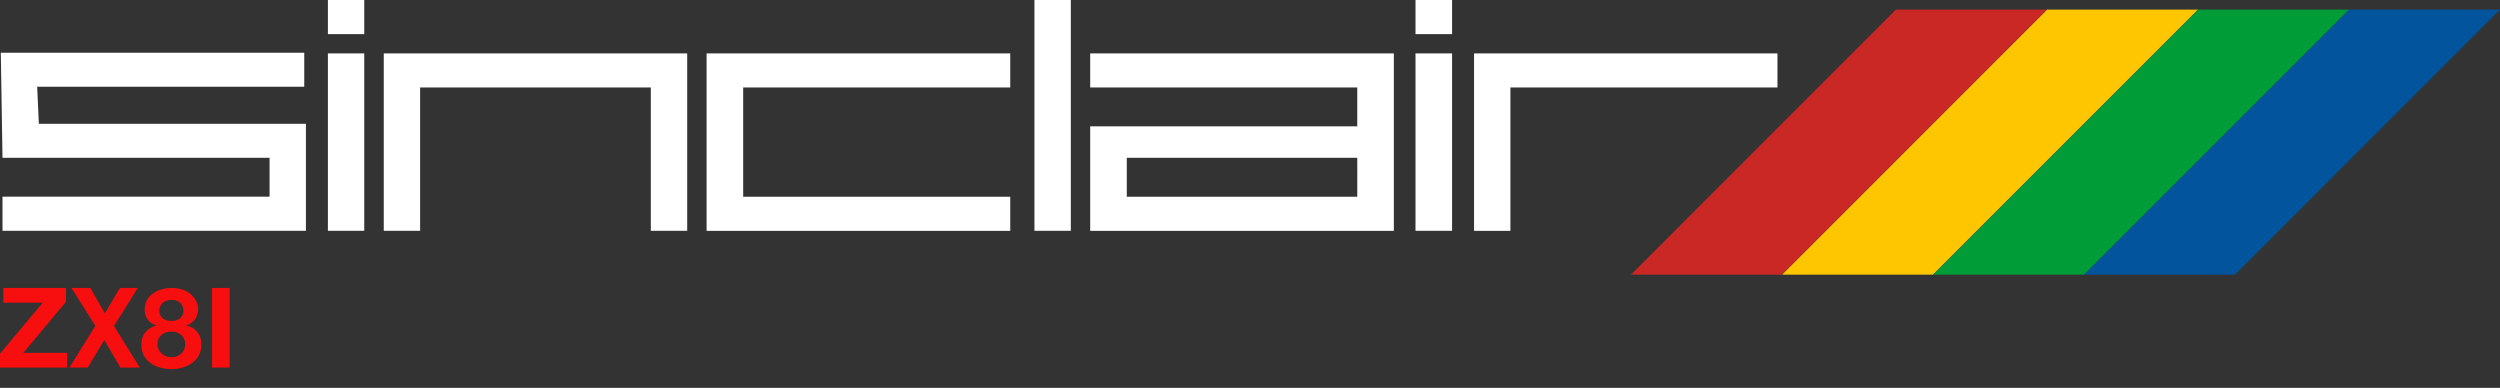 <?xml version="1.0" encoding="UTF-8" standalone="no"?>
<!-- Created with Inkscape (http://www.inkscape.org/) -->

<svg
   width="150mm"
   height="23.274mm"
   viewBox="0 0 150 23.274"
   version="1.1"
   id="svg1"
   inkscape:version="1.3.2 (091e20e, 2023-11-25, custom)"
   sodipodi:docname="zx81-w.svg"
   xmlns:inkscape="http://www.inkscape.org/namespaces/inkscape"
   xmlns:sodipodi="http://sodipodi.sourceforge.net/DTD/sodipodi-0.dtd"
   xmlns="http://www.w3.org/2000/svg"
   xmlns:svg="http://www.w3.org/2000/svg">
  <rect x="0" y="0" width="150" height="23.274" fill="#333333" stroke="none"/>
  <sodipodi:namedview
     id="namedview1"
     pagecolor="#ffffff"
     bordercolor="#000000"
     borderopacity="0.25"
     inkscape:showpageshadow="2"
     inkscape:pageopacity="0.0"
     inkscape:pagecheckerboard="true"
     inkscape:deskcolor="#d1d1d1"
     inkscape:document-units="mm"
     inkscape:zoom="1.4142136"
     inkscape:cx="260.56885"
     inkscape:cy="109.9551"
     inkscape:window-width="2560"
     inkscape:window-height="1351"
     inkscape:window-x="-9"
     inkscape:window-y="-9"
     inkscape:window-maximized="1"
     inkscape:current-layer="svg1" />
  <defs
     id="defs1" />
  <path
     fill="#ca2825"
     d="M 113.76,0.575 97.857,16.48 h 9.051 L 122.811,0.575 Z"
     id="path2"
     inkscape:label="red"
     style="stroke-width:0.265" />
  <path
     fill="#fdc601"
     d="m 122.831,0.575 -15.903,15.905 h 9.051 L 131.882,0.575 Z"
     id="path3"
     inkscape:label="yellow"
     style="stroke-width:0.265" />
  <path
     fill="#009c37"
     d="M 131.895,0.575 115.993,16.48 h 9.051 L 140.946,0.575 Z"
     id="path4"
     inkscape:label="green"
     style="stroke-width:0.265" />
  <path
     fill="#02559c"
     d="m 140.949,0.575 -15.903,15.905 h 9.051 L 150,0.575 Z"
     id="path5"
     inkscape:label="blue"
     style="stroke-width:0.265" />
  <path
     fill="#4C4C4C"
     d="m 0.15,13.849 v -2.047 h 16.024 V 9.467 H 0.15 L 0.049,3.165 h 18.206 v 2.041 H 2.23 l 0.101,2.221 h 16.024 v 6.423 H 0.15 Z m 19.524,0 V 3.205 h 2.181 v 10.644 z m 3.352,0 V 3.205 H 41.232 V 13.849 H 39.05 V 5.246 H 25.207 v 8.604 z m 19.37,0 V 3.205 H 60.615 V 5.246 H 44.591 v 6.557 h 16.024 v 2.048 H 42.396 Z m 19.671,0 V 0 h 2.182 v 13.85 h -2.182 z m 22.863,0 V 3.205 h 2.195 v 10.644 z m 3.513,0 V 3.205 H 106.648 V 5.246 H 90.624 v 8.605 h -2.181 z M 65.412,3.205 v 2.041 h 16.024 v 2.335 h -16.024 v 6.269 h 18.219 V 3.205 Z m 16.024,8.598 H 67.607 V 9.467 h 13.83 z M 19.674,2.048 V 0 h 2.181 v 2.048 z m 65.256,0 V 0 h 2.195 v 2.048 z"
     style="fill:#ffffff;stroke-width:0.265"
     id="path1"
     inkscape:label="Sinclair"
     sodipodi:nodetypes="ccccccccccccccccccccccccccccccccccccccccccccccccccccccccccccccccccccccccccccccccc" />
  <path
     id="path11"
     style="display:inline;fill:#f60f0e;stroke-width:0.008"
     class="st0"
     d="m 12.724,17.277 h 1.051 v 4.778 h -1.051 z m -2.435,0 c 1.188,0 1.598,0.803 1.598,1.258 0,0.462 -0.246,0.836 -0.696,0.984 v 0.013 c 0.566,0.127 0.894,0.556 0.894,1.144 0,0.984 -0.901,1.472 -1.788,1.472 -0.921,0 -1.816,-0.455 -1.816,-1.465 0,-0.595 0.341,-1.017 0.901,-1.151 v -0.013 C 8.918,19.392 8.679,19.017 8.679,18.556 c 0,-0.844 0.833,-1.279 1.611,-1.279 z m 0.007,4.156 c 0.464,0 0.819,-0.321 0.819,-0.789 0,-0.448 -0.368,-0.75 -0.819,-0.75 -0.471,0 -0.846,0.261 -0.846,0.743 -8.402e-4,0.481 0.381,0.796 0.846,0.796 z m -0.007,-2.175 c 0.396,0 0.717,-0.214 0.717,-0.616 0,-0.241 -0.116,-0.649 -0.717,-0.649 -0.389,0 -0.731,0.234 -0.731,0.649 8.402e-4,0.409 0.342,0.616 0.731,0.616 z M 5.721,19.552 4.289,17.277 H 5.422 L 6.293,18.803 7.195,17.277 h 1.071 l -1.425,2.282 1.55,2.496 H 7.227 L 6.256,20.402 5.266,22.055 H 4.164 Z M 0,21.225 2.563,18.16 H 0.201 V 17.277 H 3.961 v 0.83 l -2.563,3.065 h 2.63 v 0.883 H 0 Z"
     inkscape:label="ZX81"
     sodipodi:nodetypes="cccccssccsssccssssscsssscscccccccccccccccccccccccc" />
</svg>
